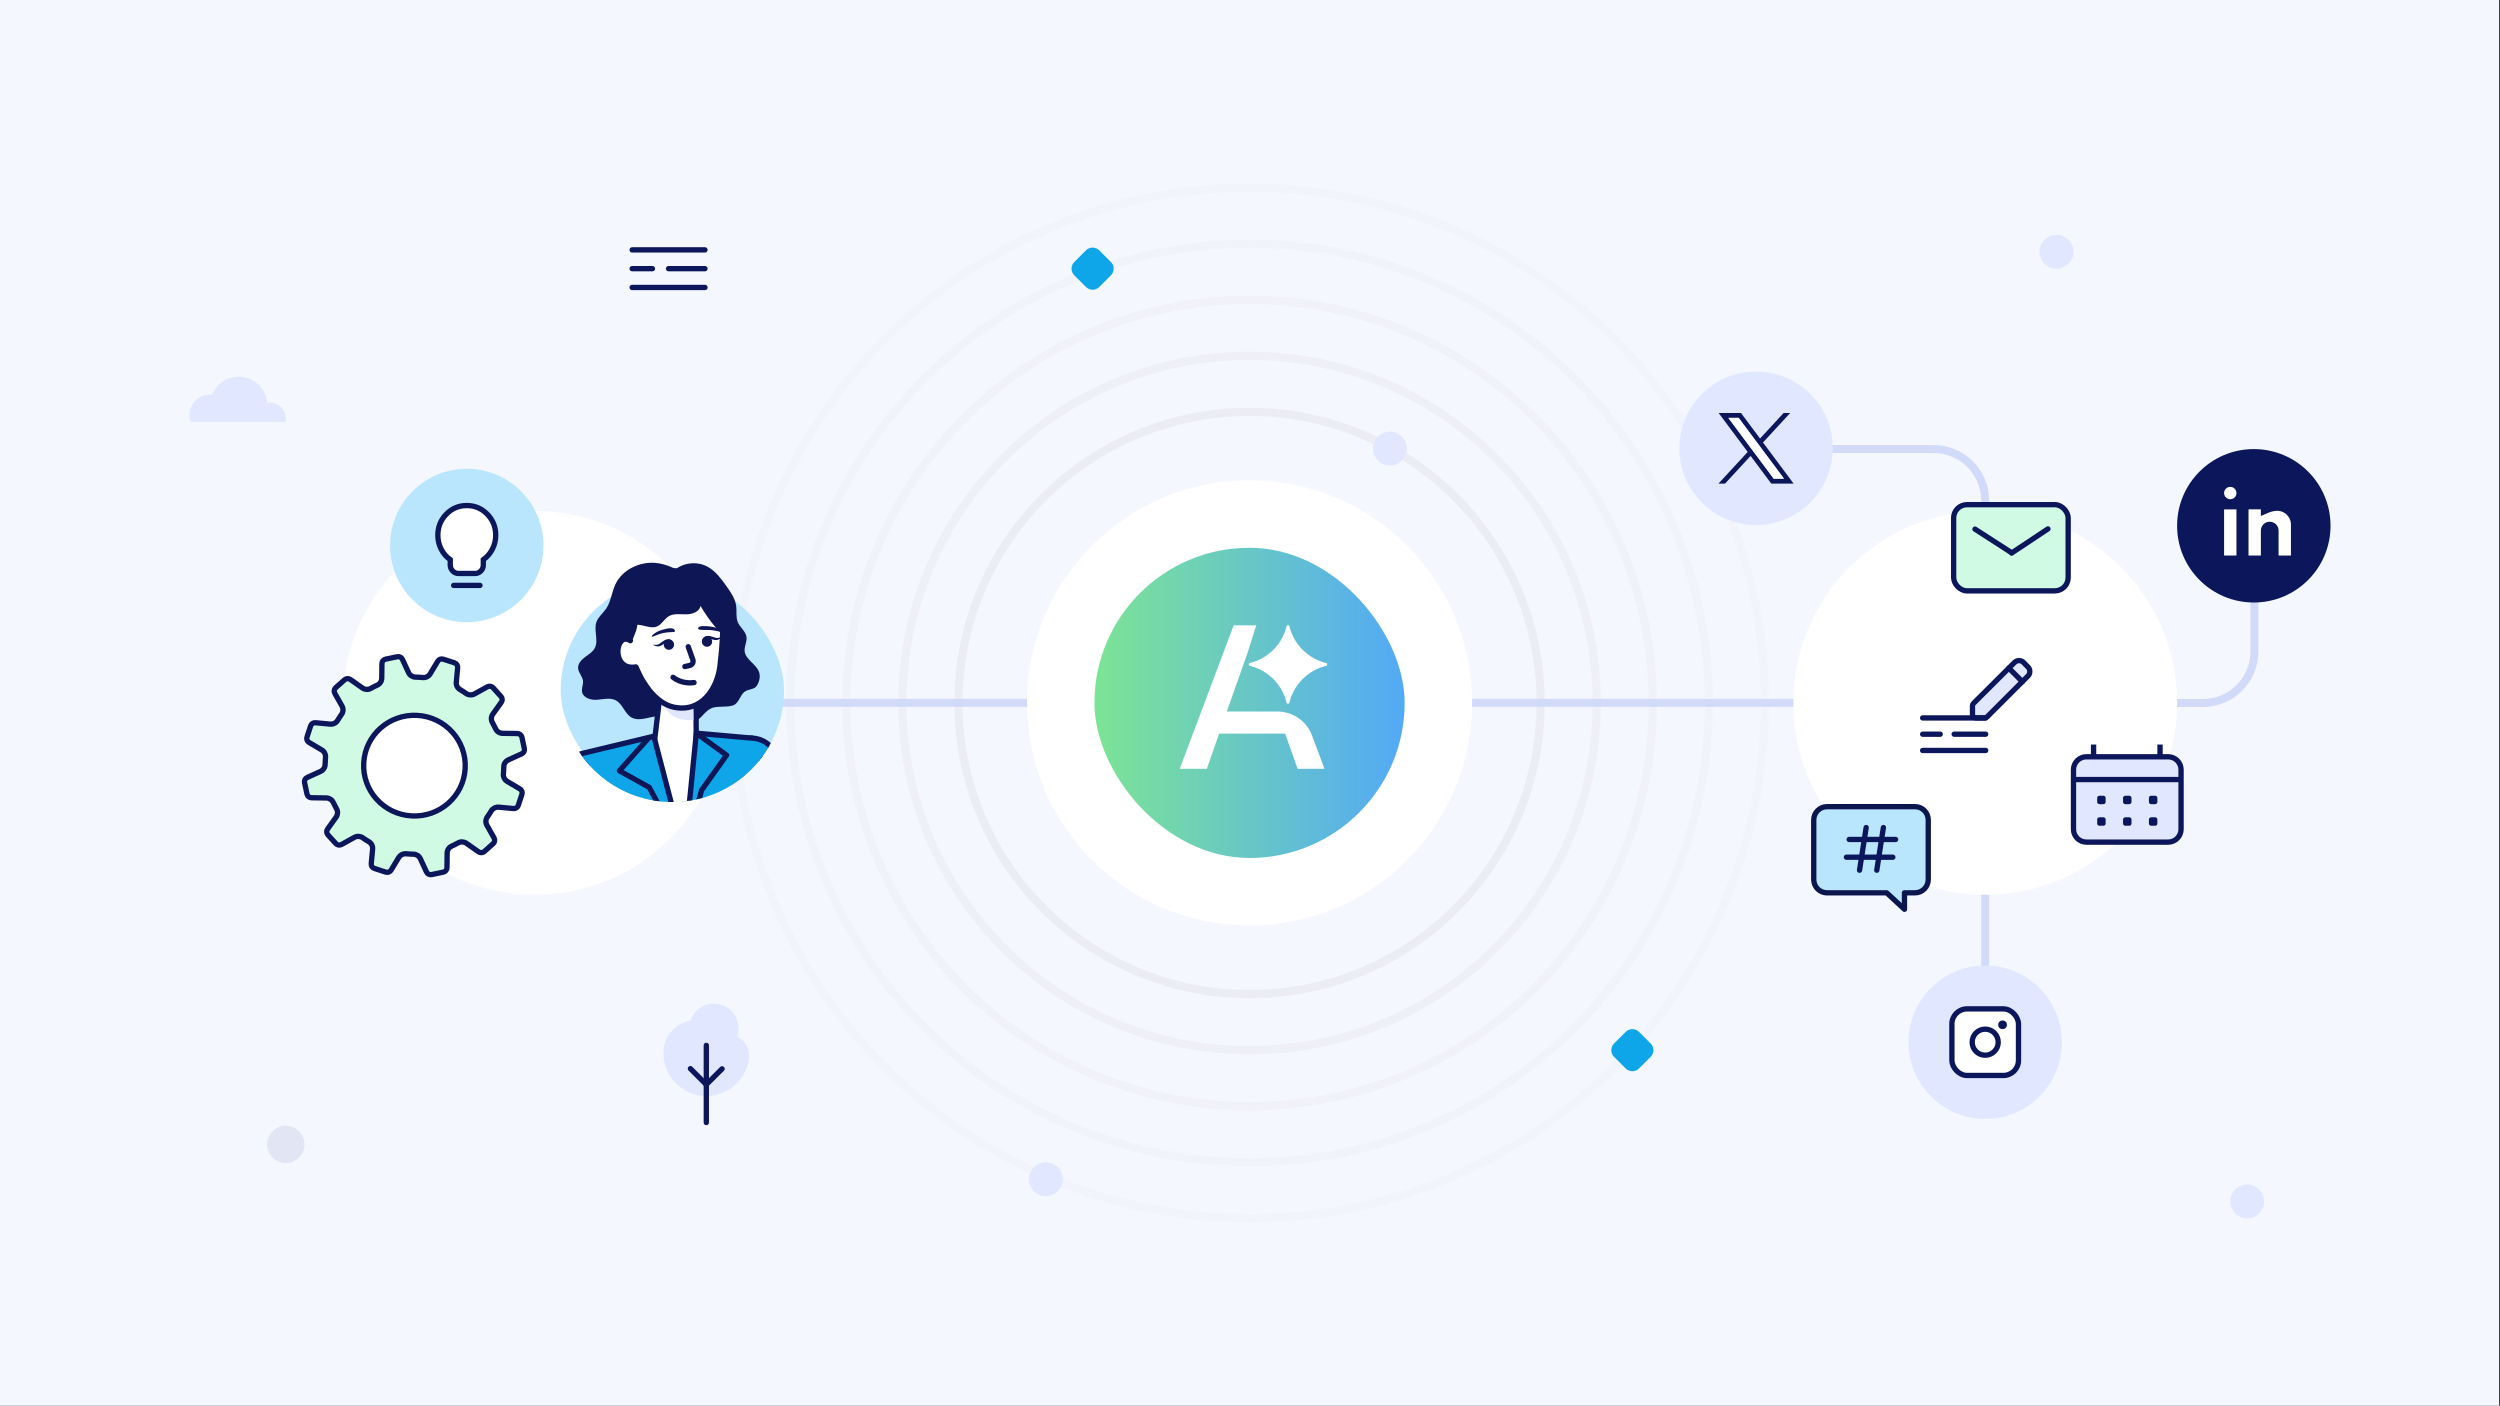 <svg width="939" height="528" viewBox="0 0 939 528" fill="none" xmlns="http://www.w3.org/2000/svg">
<rect x="0" y="0" width="939" height="528" fill="#333333" stroke="none"/>
<rect width="938.651" height="527.991" fill="#F5F7FF"/>
<path d="M799.004 264.051L827.413 264.051C838.09 264.051 846.745 255.396 846.745 244.719L846.745 229.484L846.745 188.187" stroke="#D1DAF8" stroke-width="3"/>
<path d="M745.638 216.413L745.638 188.003C745.638 177.327 736.983 168.672 726.307 168.672L702.549 168.672L651.07 168.672" stroke="#D1DAF8" stroke-width="3"/>
<circle opacity="0.7" cx="469.334" cy="264.048" r="109.337" stroke="#E8E9F0" stroke-width="3.095"/>
<circle opacity="0.5" cx="469.333" cy="264.047" r="130.395" stroke="#E8E9F0" stroke-width="3.095"/>
<circle opacity="0.4" cx="469.332" cy="264.05" r="151.452" stroke="#E8E9F0" stroke-width="3.095"/>
<circle opacity="0.3" cx="469.333" cy="264.049" r="172.51" stroke="#E8E9F0" stroke-width="3.095"/>
<circle opacity="0.2" cx="469.334" cy="264.048" r="193.568" stroke="#E8E9F0" stroke-width="3.095"/>
<path d="M407.889 94.029L403.5 98.419C402.124 99.795 402.124 102.026 403.5 103.402L407.889 107.791C409.265 109.167 411.496 109.167 412.872 107.791L417.262 103.402C418.638 102.026 418.638 99.795 417.262 98.419L412.872 94.029C411.496 92.653 409.265 92.653 407.889 94.029Z" fill="#0EA5E9"/>
<path d="M610.617 387.564L606.228 391.954C604.852 393.33 604.852 395.561 606.227 396.937L610.617 401.326C611.993 402.702 614.224 402.702 615.6 401.326L619.99 396.937C621.366 395.561 621.365 393.33 619.99 391.954L615.6 387.564C614.224 386.188 611.993 386.188 610.617 387.564Z" fill="#0EA5E9"/>
<path d="M522.065 174.842C525.576 174.842 528.423 171.996 528.423 168.484C528.423 164.972 525.576 162.125 522.065 162.125C518.553 162.125 515.706 164.972 515.706 168.484C515.706 171.996 518.553 174.842 522.065 174.842Z" fill="#E0E7FF"/>
<path d="M659.578 197.193C675.492 197.193 688.393 184.292 688.393 168.378C688.393 152.463 675.492 139.562 659.578 139.562C643.664 139.562 630.763 152.463 630.763 168.378C630.763 184.292 643.664 197.193 659.578 197.193Z" fill="#E0E7FF"/>
<path d="M645.53 155.133L656.432 169.748L645.464 181.633H647.929L657.528 171.231L665.284 181.633H673.683L662.176 166.196L672.38 155.133H669.914L661.071 164.713L653.928 155.133H645.53ZM649.167 156.947H653.031L670.074 179.8H666.21L649.167 156.947Z" fill="#0C165A"/>
<path d="M670.066 179.797H666.202L649.168 156.953H653.023L670.066 179.797Z" fill="white"/>
<path d="M392.832 449.276C396.344 449.276 399.19 446.429 399.19 442.917C399.19 439.406 396.344 436.559 392.832 436.559C389.32 436.559 386.473 439.406 386.473 442.917C386.473 446.429 389.32 449.276 392.832 449.276Z" fill="#E0E7FF"/>
<path d="M772.442 100.913C775.953 100.913 778.8 98.066 778.8 94.554C778.8 91.042 775.953 88.195 772.442 88.195C768.93 88.195 766.083 91.042 766.083 94.554C766.083 98.066 768.93 100.913 772.442 100.913Z" fill="#E0E7FF"/>
<path d="M844.047 457.62C847.559 457.62 850.405 454.773 850.405 451.261C850.405 447.749 847.559 444.902 844.047 444.902C840.535 444.902 837.688 447.749 837.688 451.261C837.688 454.773 840.535 457.62 844.047 457.62Z" fill="#E0E7FF"/>
<path d="M101.47 151.207C101.091 151.207 100.72 151.24 100.362 151.313C99.894 145.814 95.274 141.492 89.653 141.492C85.132 141.492 81.266 144.286 79.682 148.242C79.397 148.209 79.108 148.193 78.814 148.193C74.594 148.193 71.173 151.614 71.173 155.834C71.173 156.738 71.328 157.61 71.621 158.421H107.201C107.303 157.997 107.352 157.549 107.352 157.097C107.352 153.846 104.712 151.207 101.462 151.207H101.47Z" fill="#E0E7FF"/>
<path d="M389.005 263.996L273.673 263.996" stroke="#D1DAF8" stroke-width="3"/>
<path d="M713.551 263.997L550.324 263.996" stroke="#D1DAF8" stroke-width="3"/>
<path d="M745.638 334.059L745.638 401.081" stroke="#D1DAF8" stroke-width="3"/>
<circle cx="469.326" cy="263.997" r="83.61" fill="white"/>
<rect x="411.069" y="205.742" width="116.514" height="116.514" rx="58.257" fill="url(#paint0_linear_1171_61329)"/>
<path d="M498.454 250.002V249.108C491.366 247.541 485.784 241.959 484.217 234.871H483.323C481.757 241.959 476.174 247.541 469.087 249.108V250.002C476.174 251.569 481.757 257.151 483.323 264.239H484.217C485.784 257.151 491.366 251.569 498.454 250.002Z" fill="white"/>
<path d="M492.798 276.26C490.766 270.837 485.588 267.25 479.798 267.25H460.787L468.536 245.35L471.853 234.871H463.37L443.11 288.758H453.283L457.898 275.537H482.699L487.388 288.758H497.475L492.798 276.26Z" fill="white"/>
<path d="M237.437 93.859H264.78" stroke="#0C165A" stroke-width="2" stroke-miterlimit="10" stroke-linecap="round"/>
<path d="M237.437 107.969H264.779" stroke="#0C165A" stroke-width="2" stroke-miterlimit="10" stroke-linecap="round"/>
<path d="M237.437 100.91H245.06" stroke="#0C165A" stroke-width="2" stroke-miterlimit="10" stroke-linecap="round"/>
<path d="M251.108 100.91H264.779" stroke="#0C165A" stroke-width="2" stroke-miterlimit="10" stroke-linecap="round"/>
<path d="M281.409 396.374V396.346C281.262 393.284 279.457 390.651 276.866 389.317C277.217 388.362 277.4 387.33 277.4 386.241C277.4 385.707 277.351 385.195 277.266 384.689C276.529 380.3 272.716 376.965 268.123 376.965C265.483 376.965 263.095 378.074 261.41 379.851C260.476 380.834 259.753 382.014 259.332 383.32C253.96 384.289 249.788 388.727 249.234 394.239C249.206 394.415 249.199 394.577 249.199 394.738C249.17 394.998 249.17 395.251 249.17 395.51C249.17 395.77 249.17 396.023 249.199 396.283C249.199 396.444 249.213 396.606 249.234 396.781C249.866 405.089 256.811 411.647 265.307 411.647C272.625 411.647 278.804 406.774 280.784 400.089C281.206 399.085 281.423 397.708 281.416 396.367L281.409 396.374Z" fill="#E0E7FF"/>
<path d="M265.293 392.641V421.621" stroke="#0C165A" stroke-width="2" stroke-miterlimit="10" stroke-linecap="round"/>
<path d="M259.318 401.387L265.294 407.363" stroke="#0C165A" stroke-width="2" stroke-miterlimit="10" stroke-linecap="round"/>
<path d="M271.206 401.457L265.293 407.363" stroke="#0C165A" stroke-width="2" stroke-miterlimit="10" stroke-linecap="round"/>
<path d="M107.352 436.836C111.218 436.836 114.352 433.702 114.352 429.836C114.352 425.97 111.218 422.836 107.352 422.836C103.486 422.836 100.352 425.97 100.352 429.836C100.352 433.702 103.486 436.836 107.352 436.836Z" fill="#E2E5F3"/>
<circle cx="200.812" cy="263.995" r="72.077" fill="white"/>
<circle cx="745.638" cy="263.995" r="72.077" fill="white"/>
<g clip-path="url(#clip0_1171_61329)">
<rect x="210.571" y="217.32" width="83.913" height="83.913" rx="41.956" fill="#BAE6FD"/>
<path d="M292.222 287.792L289.393 354.683L286.715 348.738L320.817 383.115C324.46 386.989 319.52 392.686 315.164 389.599L276.448 360.51C274.494 359.062 273.692 356.822 273.77 354.565L271.957 287.635C271.806 282.039 276.218 277.379 281.814 277.228C287.658 277.042 292.486 281.954 292.216 287.792H292.222Z" fill="#D66648"/>
<path d="M252.866 214.616C256.172 211.242 261.83 210.625 265.945 212.96C268.836 214.599 270.868 217.389 272.805 220.095C274.455 222.402 276.162 224.838 276.521 227.651C276.779 229.671 276.336 231.821 277.122 233.702C277.964 235.706 280.097 237.109 280.389 239.259C280.63 241.028 279.524 242.751 279.681 244.525C279.962 247.775 284.066 249.364 285.11 252.451C285.682 254.141 285.211 256.049 284.268 257.565C283.325 259.081 280.922 258.761 279.552 259.906C278.025 261.175 277.481 263.942 275.685 264.801C273.591 265.806 269.583 265.065 267.416 265.912C264.553 267.029 263.677 270.033 260.747 270.959C257.817 271.885 254.168 271.661 252.243 269.264C250.57 250.778 250.721 233.051 252.866 214.616Z" fill="#0E1656"/>
<path d="M251.771 272.052C251.238 269.425 247.735 268.763 245.097 269.263C242.464 269.762 239.596 270.801 237.244 269.521C234.656 268.112 233.932 264.469 231.338 263.071C229.255 261.948 226.718 262.633 224.361 262.824C222.003 263.015 219.05 262.19 218.623 259.86C218.371 258.496 219.129 257.115 218.977 255.74C218.786 254.039 217.248 252.697 217.136 250.985C217.024 249.301 218.326 247.864 219.679 246.848C221.026 245.832 222.581 244.939 223.378 243.452C224.944 240.527 222.912 236.777 224.012 233.645C224.703 231.686 226.482 230.35 227.656 228.632C229.486 225.96 229.744 222.519 231.097 219.572C233.808 213.672 240.96 210.517 247.365 211.572C253.77 212.628 260.461 217.27 263.408 223.052C271.071 238.096 260.596 257.648 251.766 272.041L251.771 272.052Z" fill="#0E1656"/>
<path d="M261.336 259.787L261.438 269.111L261.471 272.333L261.533 278.57L261.561 280.821C260.472 284.189 257.312 286.653 253.567 286.664C249.823 286.676 246.652 284.234 245.546 280.86L245.568 280.703L245.944 277.441L247.073 267.915L248.032 259.826L261.331 259.781L261.336 259.787Z" fill="white" stroke="#0C165A" stroke-width="2" stroke-miterlimit="10"/>
<path d="M249.499 264.477C249.499 264.477 250.314 270.818 260.446 270.51L260.385 264.52L249.499 264.473V264.477Z" fill="#E0E6FC"/>
<path d="M233.55 231.108C233.51 231.423 233.482 231.737 233.46 232.051V232.063C231.686 241.218 240.415 254.483 243.828 259.232C246.859 262.892 249.891 264.935 253.085 265.614C263.419 267.809 269.381 258.727 270.414 250.194C272.592 232.248 270.851 227.521 270.666 227.218C270.655 227.218 270.655 227.207 270.655 227.207C268.123 220.01 261.359 214.531 252.765 214.374C243.121 214.195 234.745 221.543 233.55 231.114V231.108Z" fill="white" stroke="#0E1656" stroke-width="2" stroke-linecap="round" stroke-linejoin="round"/>
<path d="M257.233 250.356L259.046 249.957C259.169 249.929 259.293 249.89 259.405 249.834C259.708 249.688 259.961 249.452 260.124 249.155C260.348 248.745 260.393 248.256 260.236 247.819L258.507 242.918" stroke="#0E1656" stroke-width="2" stroke-miterlimit="10" stroke-linecap="round"/>
<path d="M263.644 241.296C263.818 242.351 264.811 243.064 265.867 242.89C266.922 242.716 267.635 241.723 267.461 240.667C267.287 239.612 266.293 238.899 265.238 239.073C264.183 239.247 263.47 240.241 263.644 241.296Z" fill="#0E1656"/>
<path d="M263.986 241.711C264.025 240.931 264.3 240.162 264.862 239.898C265.429 239.584 266.063 239.73 266.77 239.943C267.478 240.145 268.247 240.454 269.162 240.398C269.645 240.353 270.032 240.145 270.38 239.937C270.722 239.707 271.065 239.41 271.183 239.011C270.891 239.281 270.537 239.41 270.183 239.505C269.824 239.601 269.465 239.668 269.162 239.617C268.511 239.528 267.82 239.208 267.034 239C266.288 238.759 265.21 238.719 264.458 239.331C264.082 239.634 263.868 240.083 263.823 240.504C263.762 240.931 263.835 241.341 263.98 241.711H263.986Z" fill="#0E1656"/>
<path d="M253.151 241.82C253.325 242.875 252.612 243.869 251.557 244.043C250.502 244.217 249.508 243.504 249.334 242.448C249.16 241.393 249.873 240.399 250.928 240.225C251.984 240.051 252.977 240.764 253.151 241.82Z" fill="#0E1656"/>
<path d="M252.961 242.318C252.983 241.919 252.916 241.504 252.725 241.122C252.545 240.735 252.197 240.375 251.748 240.213C250.844 239.87 249.834 240.258 249.205 240.723C248.532 241.167 247.976 241.689 247.387 241.987C247.117 242.127 246.758 242.177 246.382 242.205C246.017 242.228 245.641 242.217 245.276 242.059C245.512 242.402 245.933 242.576 246.331 242.683C246.724 242.767 247.162 242.84 247.634 242.727C248.52 242.492 249.149 241.953 249.755 241.532C250.356 241.105 250.912 240.763 251.552 240.881C252.164 240.954 252.674 241.594 252.961 242.323V242.318Z" fill="#0E1656"/>
<path d="M252.81 254.391C255.981 256.883 259.72 256.513 260.528 256.395C260.612 256.383 260.663 256.372 260.68 256.372" stroke="#0E1656" stroke-width="2" stroke-miterlimit="10" stroke-linecap="round"/>
<path d="M273.063 237.277C273.063 242.15 265.44 231.844 263.116 227.56C262.74 229.8 260.006 230.738 257.738 230.743C255.47 230.749 253.006 230.322 251.08 231.524C249.458 232.54 248.56 234.549 246.797 235.296C244.877 236.11 242.728 235.144 240.673 234.785C237.816 234.291 234.756 235.066 232.488 236.873C232.488 236.873 231.225 213.454 254.465 214.15C256.643 214.217 258.866 213.667 260.814 214.638C265.541 216.99 273.069 222.985 273.069 237.266L273.063 237.277Z" fill="#0E1656"/>
<path d="M237.333 240.862C236.957 241.789 234.885 240.773 235.2 241.721C236.031 244.253 237.619 249.26 239.848 253.571C240.179 254.217 239.651 254.486 239.101 254.963C238.063 255.862 236.822 255.384 235.711 254.576C234.599 253.768 233.931 252.494 233.409 251.219C231.557 246.695 231.085 241.615 232.118 236.837C232.64 234.44 233.667 231.948 235.772 230.685C236.485 230.258 238.961 229.242 239.741 229.916C240.308 230.399 239.573 233.009 239.511 233.744C239.258 236.675 238.551 237.876 237.333 240.868V240.862Z" fill="#0E1656"/>
<path d="M236.766 240.64C235.801 239.904 234.678 240.056 234.678 240.056C230.72 240.87 230.653 251.9 238.849 250.497L240.718 254.595" fill="white"/>
<path d="M236.766 240.64C235.801 239.904 234.678 240.056 234.678 240.056C230.72 240.87 230.653 251.9 238.849 250.497L240.718 254.595" stroke="#0E1656" stroke-width="2" stroke-linecap="round" stroke-linejoin="round"/>
<path d="M284.857 314.721C275.135 356.396 269.751 359.517 269.751 359.517H225.438L231.911 338.994L219.561 283.067L224.944 282.562L282.275 277.234C282.275 277.234 283.1 278.138 284.111 280.367C286.334 285.284 289.213 296.068 284.857 314.733V314.721Z" fill="#8ED78F" stroke="#0E1656" stroke-width="2" stroke-miterlimit="10"/>
<path d="M279.726 279.877C279.491 293.613 268.281 304.677 254.482 304.677C240.684 304.677 234.403 293.535 233.219 280.685L275.276 276.199C275.276 276.199 278.856 277.985 279.721 279.877H279.726Z" fill="white"/>
<path d="M320.811 383.121L289.516 351.573L292.216 287.792C292.227 287.568 292.227 287.315 292.216 287.09C292.081 282.156 288.438 278.142 283.745 277.368V277.357L283.515 277.334C283.178 277.289 282.836 277.256 282.493 277.244L261.538 275.375L257.064 320.44L245.573 276.531L219.207 282.863C215.816 283.576 213.077 286.063 212.033 289.364L194.451 345.117C193.132 349.294 192.958 353.751 193.935 358.017L204.376 399.293L217.635 397.244L212.51 352.628L225.679 311.156L231.921 338.987L217.18 379.612H286.923C286.923 379.612 284.829 373.679 282.948 365.388L315.175 389.599C316.859 390.867 319.262 390.738 320.8 389.211C322.49 387.533 322.501 384.805 320.823 383.115L320.811 383.121Z" fill="#0EA5E9" stroke="#0C165A" stroke-width="2" stroke-linejoin="round"/>
<path d="M261.533 275.383L272.889 283.646L263.514 296.798L257.059 320.442L243.878 295.76L232.646 289.506L243.878 276.887" stroke="#0E1656" stroke-width="2" stroke-linejoin="round"/>
<path d="M248.779 236.541C246.399 237.187 244.681 238.691 244.833 239.067C245.001 239.505 246.887 238.158 249.312 237.726C252.579 237.147 253.809 237.77 253.461 236.738C253.084 235.671 251.142 235.851 248.779 236.541Z" fill="#0E1656"/>
<path d="M266.736 235.312C270.037 235.767 271.103 236.777 271.031 237.181C270.952 237.636 269.099 236.749 266.573 236.637C264.564 236.524 262.229 236.828 262.195 236.014C262.352 235.009 264.283 235.042 266.731 235.306L266.736 235.312Z" fill="#0E1656"/>
</g>
<circle cx="175.323" cy="204.881" r="28.815" fill="#BAE6FD"/>
<path d="M170.386 219.883H180.275" stroke="#0C165A" stroke-width="2" stroke-miterlimit="10" stroke-linecap="round"/>
<path d="M172.218 215.402C171.364 215.402 170.635 215.083 170.029 214.461C169.424 213.839 169.113 213.089 169.113 212.212V210.218C167.639 209.182 166.49 207.858 165.683 206.231C164.86 204.604 164.456 202.882 164.456 201.047C164.456 197.937 165.512 195.306 167.623 193.137C169.734 190.967 172.296 189.883 175.323 189.883C178.35 189.883 180.912 190.967 183.023 193.137C185.134 195.306 186.19 197.937 186.19 201.047C186.19 202.882 185.786 204.604 184.963 206.215C184.14 207.826 183.007 209.166 181.532 210.218V212.212C181.532 213.089 181.222 213.839 180.617 214.461C180.011 215.083 179.282 215.402 178.428 215.402H172.218Z" fill="white" stroke="#0C165A" stroke-width="2" stroke-miterlimit="10" stroke-linecap="round"/>
<path d="M189.227 287.992C189.24 286.891 189.912 285.878 190.932 285.415L195.965 283.126C196.71 282.784 197.113 281.992 196.945 281.2L196.026 276.892C195.851 276.093 195.16 275.529 194.334 275.516L188.777 275.442C187.657 275.429 186.63 274.764 186.167 273.758C185.784 272.939 185.368 272.127 184.925 271.335C184.375 270.368 184.442 269.154 185.093 268.241L188.301 263.751C188.777 263.093 188.724 262.208 188.173 261.604L185.207 258.322C184.65 257.718 183.764 257.57 183.046 257.966L178.207 260.651C177.227 261.187 176.013 261.127 175.1 260.489C174.368 259.973 173.59 259.476 172.798 259.006C171.831 258.443 171.274 257.355 171.382 256.241L171.892 250.765C171.972 249.953 171.476 249.215 170.697 248.96L166.469 247.59C165.684 247.335 164.845 247.651 164.422 248.349L161.583 253.08C161.006 254.04 159.926 254.597 158.818 254.483C157.899 254.389 156.966 254.342 156.047 254.329C154.939 254.308 153.926 253.651 153.456 252.637L151.141 247.644C150.798 246.899 149.993 246.503 149.188 246.671L144.839 247.577C144.034 247.745 143.463 248.429 143.456 249.241L143.383 254.751C143.369 255.865 142.705 256.886 141.698 257.342C140.852 257.724 140.027 258.141 139.228 258.583C138.262 259.12 137.047 259.047 136.134 258.402L131.598 255.214C130.926 254.745 130.027 254.792 129.416 255.342L126.108 258.281C125.504 258.825 125.356 259.698 125.752 260.409L128.463 265.201C129.014 266.174 128.953 267.389 128.302 268.295C127.779 269.026 127.276 269.798 126.812 270.576C126.242 271.536 125.148 272.08 124.034 271.979L118.504 271.462C117.678 271.375 116.934 271.872 116.678 272.65L115.303 276.831C115.048 277.603 115.363 278.435 116.068 278.851L120.839 281.67C121.813 282.241 122.37 283.321 122.262 284.422C122.175 285.334 122.121 286.261 122.108 287.167C122.094 288.267 121.423 289.274 120.403 289.737L115.37 292.032C114.618 292.368 114.222 293.16 114.39 293.952L115.309 298.267C115.484 299.059 116.175 299.623 117.001 299.636L122.558 299.71C123.678 299.73 124.705 300.388 125.162 301.388C125.551 302.22 125.974 303.045 126.417 303.831C126.967 304.797 126.893 306.005 126.242 306.911L123.034 311.401C122.558 312.065 122.611 312.951 123.155 313.555L126.128 316.83C126.685 317.441 127.571 317.589 128.289 317.186L133.128 314.508C134.101 313.965 135.322 314.032 136.235 314.669C136.967 315.186 137.745 315.683 138.537 316.146C139.503 316.716 140.06 317.797 139.953 318.911L139.443 324.394C139.362 325.199 139.859 325.944 140.638 326.193L144.866 327.562C145.651 327.817 146.49 327.501 146.913 326.803L149.752 322.079C150.275 321.199 151.235 320.662 152.241 320.662C152.335 320.662 152.429 320.669 152.517 320.676C153.436 320.763 154.369 320.817 155.288 320.83C156.396 320.844 157.409 321.508 157.879 322.521L160.194 327.515C160.536 328.253 161.342 328.656 162.147 328.488L166.496 327.575C167.301 327.407 167.872 326.723 167.879 325.911L167.952 320.407C167.966 319.287 168.637 318.273 169.65 317.81C170.476 317.434 171.295 317.025 172.093 316.582C173.066 316.038 174.288 316.106 175.201 316.75L179.737 319.938C180.408 320.414 181.308 320.36 181.919 319.817L185.227 316.871C185.831 316.334 185.979 315.455 185.576 314.75L182.871 309.951C182.321 308.978 182.382 307.763 183.033 306.857C183.549 306.133 184.053 305.368 184.522 304.576C185.093 303.623 186.187 303.072 187.301 303.173L192.831 303.69C193.65 303.777 194.401 303.28 194.656 302.509L196.032 298.321C196.287 297.549 195.972 296.717 195.26 296.301L190.489 293.489C189.522 292.911 188.965 291.831 189.073 290.737C189.16 289.824 189.214 288.898 189.227 287.992ZM174.717 288.683C174.113 299.113 165.093 307.065 154.57 306.455C144.047 305.851 136.007 296.898 136.618 286.475C137.222 276.046 146.242 268.087 156.765 268.697C167.281 269.308 175.321 278.254 174.717 288.683Z" fill="#D1FAE5" stroke="#0C165A" stroke-width="2" stroke-miterlimit="10"/>
<rect x="733.788" y="189.555" width="43.013" height="32.369" rx="5" fill="#D1FAE5" stroke="#0C165A" stroke-width="2"/>
<path d="M769.205 198.659L755.585 207.705L769.205 198.659Z" fill="#D1FAE5"/>
<path d="M769.205 198.659L755.585 207.705" stroke="#0C165A" stroke-width="2" stroke-miterlimit="10" stroke-linecap="round"/>
<path d="M755.585 207.623L741.807 198.742L755.585 207.623Z" fill="#D1FAE5"/>
<path d="M755.585 207.623L741.807 198.742" stroke="#0C165A" stroke-width="2" stroke-miterlimit="10" stroke-linecap="round"/>
<path d="M783.66 284.246H814.344H814.348C817.033 284.246 819.207 286.421 819.207 289.106L819.208 311.444C819.208 314.129 817.033 316.304 814.348 316.304H805.355H783.66C780.975 316.304 778.8 314.129 778.8 311.444L778.8 289.106C778.8 286.421 780.975 284.246 783.66 284.246Z" fill="#E0E7FF" stroke="#0C165A" stroke-width="2" stroke-miterlimit="10"/>
<line x1="778.8" y1="292.801" x2="819.208" y2="292.801" stroke="#0C165A" stroke-width="2"/>
<line x1="786.346" y1="279.652" x2="786.346" y2="284.101" stroke="#0C165A" stroke-width="2"/>
<line x1="811.308" y1="279.652" x2="811.308" y2="284.101" stroke="#0C165A" stroke-width="2"/>
<path d="M790.037 306.977H788.539C788.075 306.977 787.699 307.353 787.699 307.817V309.314C787.699 309.778 788.075 310.154 788.539 310.154H790.037C790.501 310.154 790.877 309.778 790.877 309.314V307.817C790.877 307.353 790.501 306.977 790.037 306.977Z" fill="#0C165A"/>
<path d="M809.468 306.977H807.97C807.506 306.977 807.13 307.353 807.13 307.817V309.314C807.13 309.778 807.506 310.154 807.97 310.154H809.468C809.932 310.154 810.308 309.778 810.308 309.314V307.817C810.308 307.353 809.932 306.977 809.468 306.977Z" fill="#0C165A"/>
<path d="M799.753 306.977H798.255C797.791 306.977 797.415 307.353 797.415 307.817V309.314C797.415 309.778 797.791 310.154 798.255 310.154H799.753C800.217 310.154 800.593 309.778 800.593 309.314V307.817C800.593 307.353 800.217 306.977 799.753 306.977Z" fill="#0C165A"/>
<path d="M790.037 298.867H788.539C788.075 298.867 787.699 299.243 787.699 299.707V301.205C787.699 301.669 788.075 302.045 788.539 302.045H790.037C790.501 302.045 790.877 301.669 790.877 301.205V299.707C790.877 299.243 790.501 298.867 790.037 298.867Z" fill="#0C165A"/>
<path d="M809.468 298.867H807.97C807.506 298.867 807.13 299.243 807.13 299.707V301.205C807.13 301.669 807.506 302.045 807.97 302.045H809.468C809.932 302.045 810.308 301.669 810.308 301.205V299.707C810.308 299.243 809.932 298.867 809.468 298.867Z" fill="#0C165A"/>
<path d="M799.753 298.867H798.255C797.791 298.867 797.415 299.243 797.415 299.707V301.205C797.415 301.669 797.791 302.045 798.255 302.045H799.753C800.217 302.045 800.593 301.669 800.593 301.205V299.707C800.593 299.243 800.217 298.867 799.753 298.867Z" fill="#0C165A"/>
<path d="M715.322 335.347H719.252C722.022 335.347 724.252 333.107 724.252 330.347V307.977C724.252 305.217 722.022 302.977 719.252 302.977H686.242C683.482 302.977 681.242 305.217 681.242 307.977V330.347C681.242 333.107 683.482 335.347 686.242 335.347H708.642L715.322 341.527V335.347Z" fill="#BAE6FD" stroke="#0B164D" stroke-width="2" stroke-linejoin="round"/>
<line x1="707.403" y1="310.833" x2="704.917" y2="326.848" stroke="#0C165A" stroke-width="2" stroke-linecap="round"/>
<line x1="700.929" y1="310.833" x2="698.443" y2="326.848" stroke="#0C165A" stroke-width="2" stroke-linecap="round"/>
<line x1="694.553" y1="315.301" x2="711.982" y2="315.301" stroke="#0C165A" stroke-width="2" stroke-linecap="round"/>
<line x1="693.511" y1="321.969" x2="710.94" y2="321.969" stroke="#0C165A" stroke-width="2" stroke-linecap="round"/>
<path d="M740.863 268.463V265.065C740.863 264.748 740.985 264.445 741.215 264.222L756.65 248.816C756.888 248.6 757.154 248.427 757.442 248.305C757.73 248.183 758.033 248.125 758.357 248.125C758.681 248.125 758.983 248.183 759.285 248.305C759.588 248.427 759.847 248.607 760.063 248.845L761.704 250.522C761.942 250.738 762.115 250.997 762.23 251.3C762.338 251.602 762.395 251.897 762.395 252.2C762.395 252.516 762.338 252.826 762.23 253.114C762.122 253.402 761.942 253.668 761.704 253.906L746.298 269.312C746.075 269.535 745.772 269.658 745.456 269.658H742.058C741.403 269.658 740.87 269.125 740.87 268.47L740.863 268.463Z" fill="#E0E7FF" stroke="#0C165A" stroke-width="2" stroke-miterlimit="10" stroke-linecap="round"/>
<path d="M754.512 250.945L759.58 256.014" stroke="#0C165A" stroke-width="2" stroke-miterlimit="10" stroke-linecap="round"/>
<path d="M722.147 269.656H745.82" stroke="#0C165A" stroke-width="2" stroke-miterlimit="10" stroke-linecap="round"/>
<path d="M722.146 281.871H745.82" stroke="#0C165A" stroke-width="2" stroke-miterlimit="10" stroke-linecap="round"/>
<path d="M722.146 275.762H728.747" stroke="#0C165A" stroke-width="2" stroke-miterlimit="10" stroke-linecap="round"/>
<path d="M733.983 275.762H745.82" stroke="#0C165A" stroke-width="2" stroke-miterlimit="10" stroke-linecap="round"/>
<circle cx="745.639" cy="391.444" r="28.815" fill="#E0E7FF"/>
<rect x="733.134" y="378.938" width="25.009" height="25.009" rx="5.668" fill="white" stroke="#0C165A" stroke-width="2" stroke-miterlimit="10"/>
<circle cx="745.638" cy="391.444" r="4.893" fill="white" stroke="#0C165A" stroke-width="2" stroke-miterlimit="10"/>
<circle cx="752.162" cy="384.916" r="1.631" fill="#0C165A"/>
<path d="M846.531 226.302C862.445 226.302 875.346 213.401 875.346 197.487C875.346 181.573 862.445 168.672 846.531 168.672C830.617 168.672 817.716 181.573 817.716 197.487C817.716 213.401 830.617 226.302 846.531 226.302Z" fill="#0C165A"/>
<path d="M837.688 182.18C836.036 182.18 834.684 183.521 834.684 185.184C834.684 186.846 836.026 188.188 837.688 188.188C839.351 188.188 840.692 186.846 840.692 185.184C840.692 183.521 839.351 182.18 837.688 182.18Z" fill="white" stroke="#0C165A" stroke-width="1.364" stroke-miterlimit="10"/>
<path d="M834.864 190.641C834.764 190.641 834.684 190.721 834.684 190.821V209.165C834.684 209.265 834.764 209.345 834.864 209.345H840.512C840.612 209.345 840.692 209.265 840.692 209.165V190.821C840.692 190.721 840.612 190.641 840.512 190.641H834.864Z" fill="white" stroke="#0C165A" stroke-width="1.364" stroke-miterlimit="10"/>
<path d="M844.036 190.643C843.936 190.643 843.855 190.723 843.855 190.823V209.167C843.855 209.267 843.936 209.348 844.036 209.348H849.683C849.783 209.348 849.863 209.267 849.863 209.167V199.284C849.863 198.583 850.144 197.912 850.634 197.412C851.135 196.911 851.806 196.641 852.507 196.641C853.208 196.641 853.879 196.921 854.379 197.412C854.88 197.912 855.15 198.583 855.15 199.284V209.167C855.15 209.267 855.231 209.348 855.331 209.348H860.978C861.078 209.348 861.158 209.267 861.158 209.167V197.001C861.158 193.577 858.184 190.893 854.77 191.204C853.719 191.304 852.677 191.564 851.706 191.975L849.863 192.766V190.813C849.863 190.713 849.783 190.633 849.683 190.633H844.036V190.643Z" fill="white" stroke="#0C165A" stroke-width="1.364" stroke-miterlimit="10"/>
<defs>
<linearGradient id="paint0_linear_1171_61329" x1="411.069" y1="263.999" x2="527.582" y2="263.999" gradientUnits="userSpaceOnUse">
<stop stop-color="#7CE495"/>
<stop offset="1" stop-color="#53A9F6"/>
</linearGradient>
<clipPath id="clip0_1171_61329">
<path d="M210.571 208.395H294.484V259.278C294.484 282.45 275.7 301.235 252.528 301.235C229.356 301.235 210.571 282.45 210.571 259.278V208.395Z" fill="white"/>
</clipPath>
</defs>
</svg>
